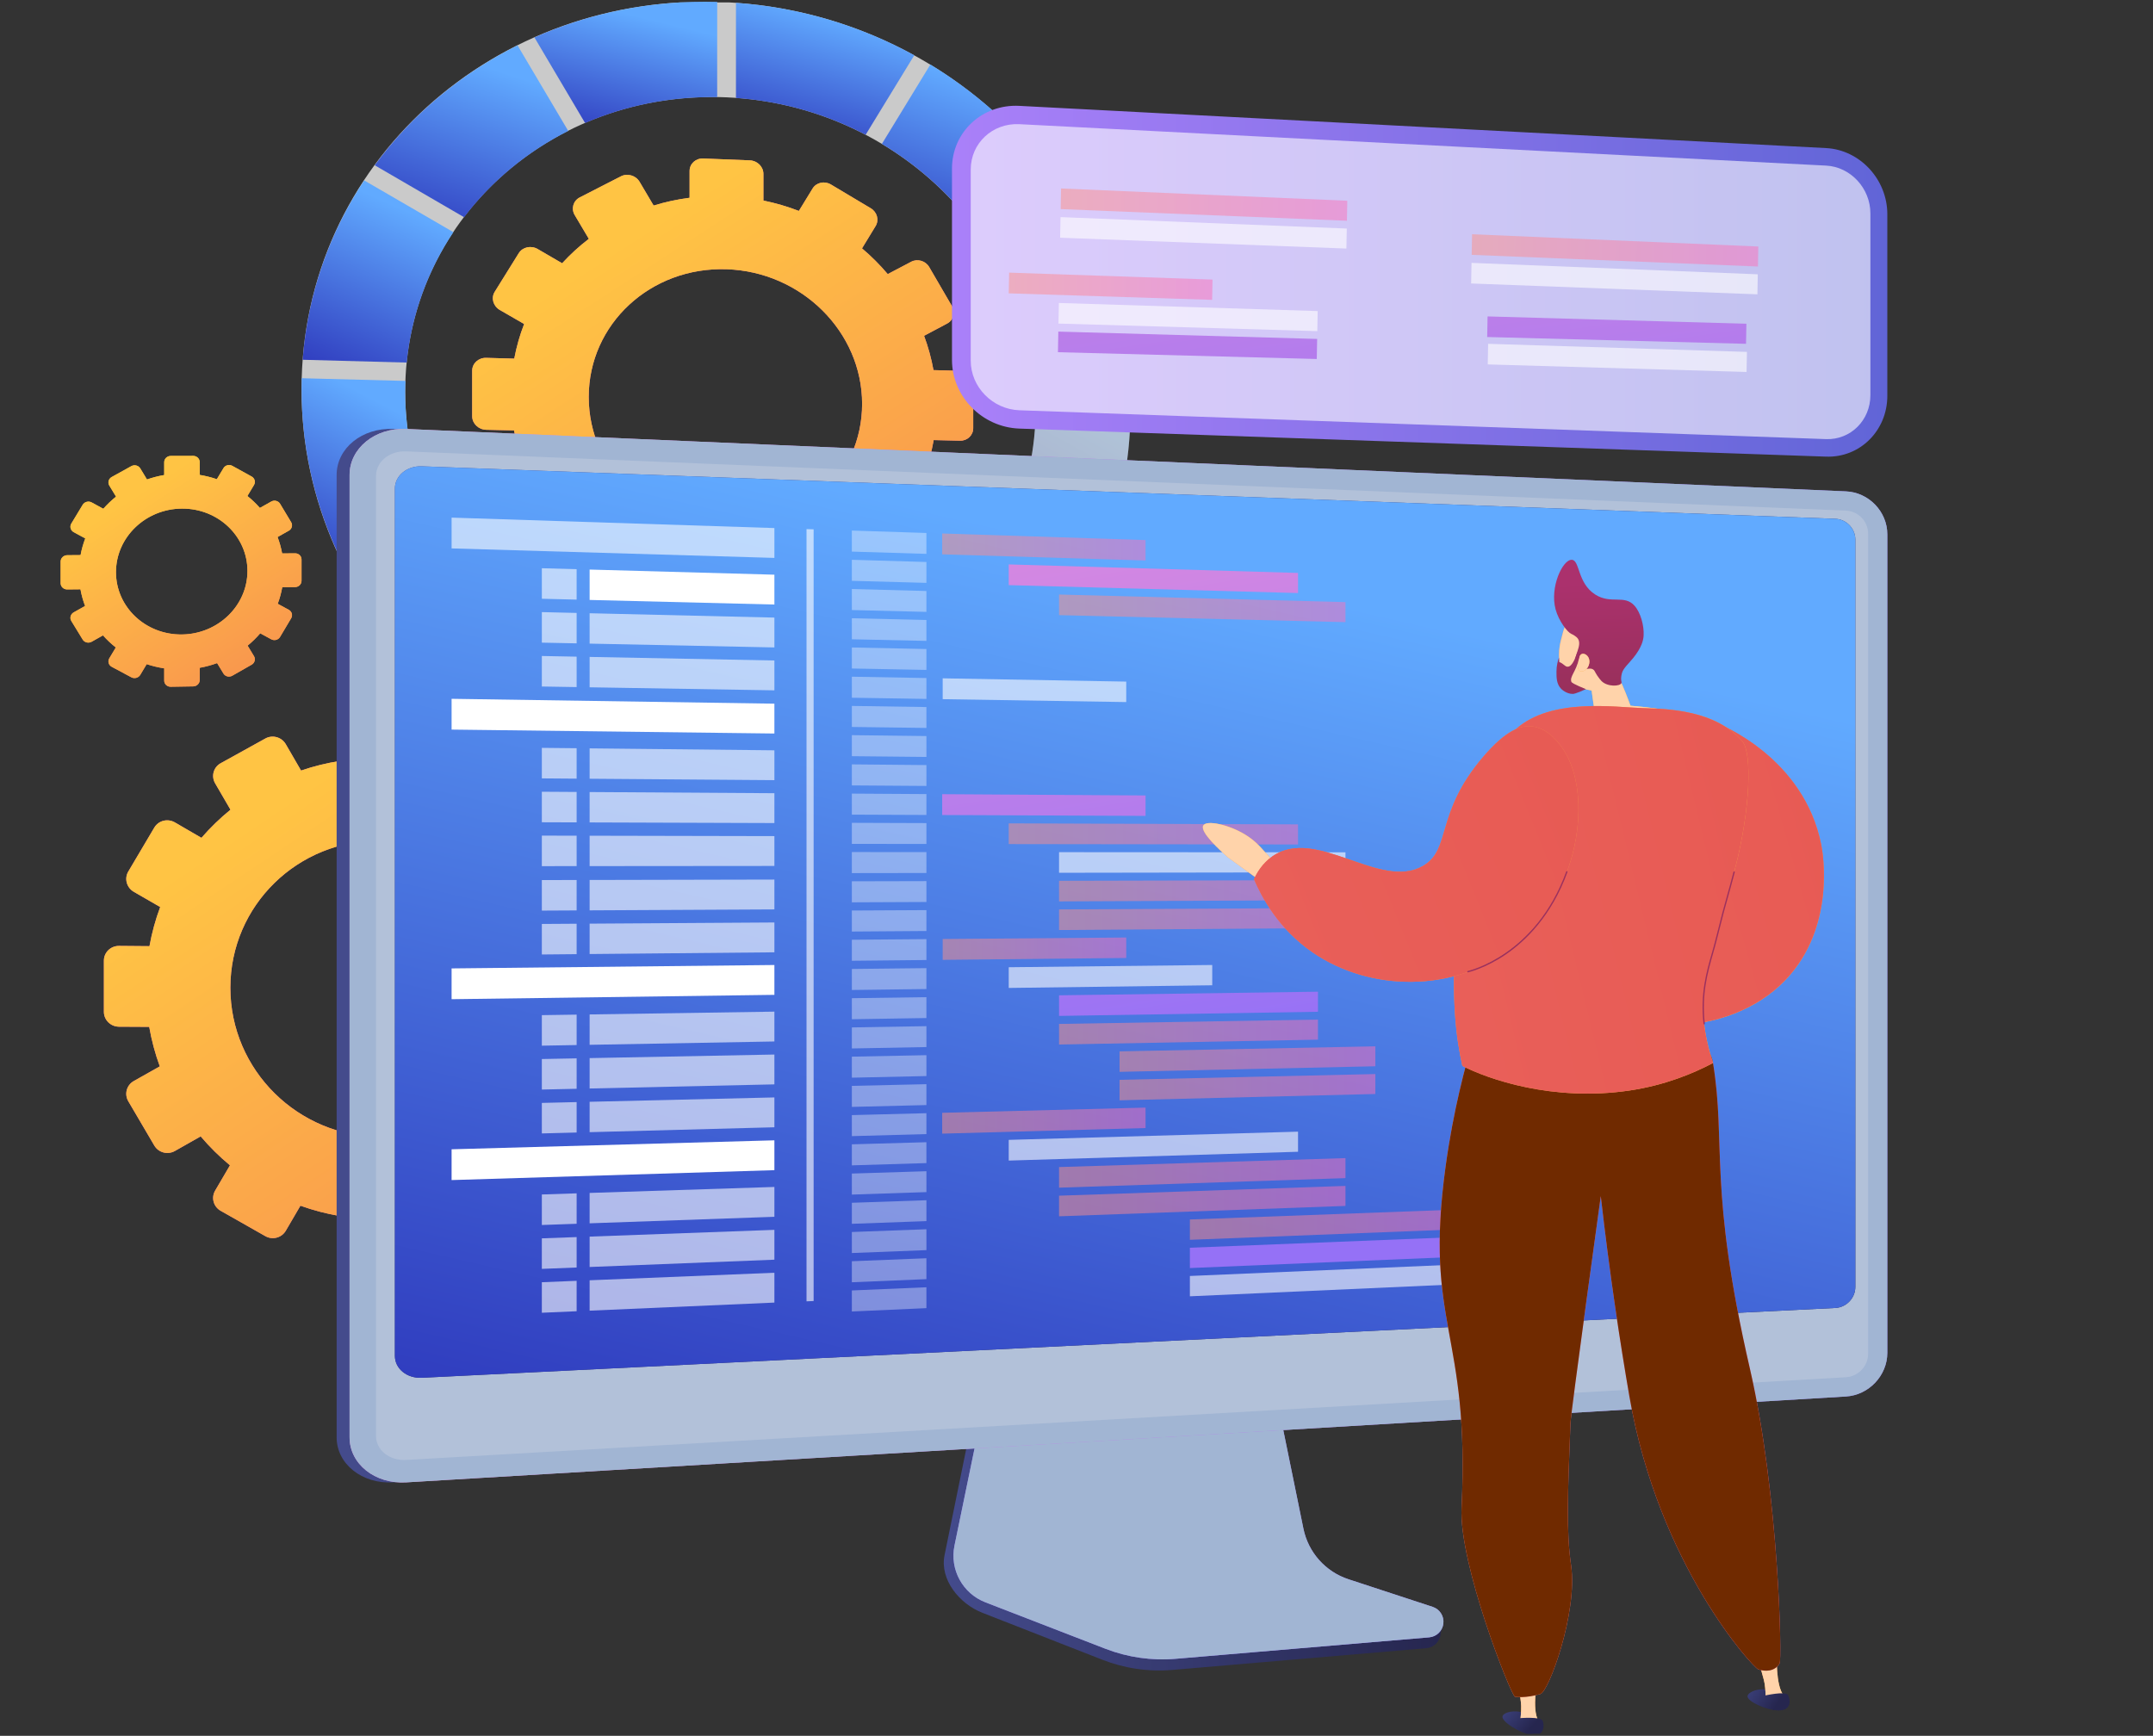<svg xmlns="http://www.w3.org/2000/svg" width="475" height="383" viewBox="0 0 475 383" fill="none"><rect x="0" y="0" width="475" height="383" fill="#333333" stroke="none"/><g clip-path="url(#clip0_339_98917)"><path d="M140.678 209.672L134.191 209.617C133.669 206.68 132.907 203.823 131.901 201.078L137.528 197.89C139.063 197.02 139.589 195.064 138.702 193.52L133.155 183.854C132.267 182.307 130.3 181.755 128.76 182.622L123.06 185.833C121.159 183.564 119.068 181.457 116.805 179.54L120.112 173.88C121.004 172.354 120.474 170.378 118.93 169.467L109.252 163.754C107.701 162.839 105.717 163.335 104.821 164.864L101.493 170.541C98.738 169.507 95.865 168.711 92.907 168.153V161.503C92.907 159.717 91.448 158.245 89.646 158.215L78.359 158.025C76.55 157.995 75.083 159.421 75.083 161.212V167.882C72.104 168.352 69.206 169.064 66.421 170.021L63.05 164.205C62.142 162.636 60.128 162.071 58.551 162.944L48.678 168.409C47.096 169.285 46.553 171.269 47.467 172.84L50.85 178.659C48.535 180.537 46.394 182.614 44.444 184.863L38.583 181.461C36.995 180.539 34.965 181.048 34.047 182.597L28.305 192.297C27.385 193.849 27.931 195.854 29.523 196.772L35.343 200.132C34.304 202.901 33.517 205.791 32.977 208.769L26.255 208.712C24.415 208.697 22.922 210.148 22.922 211.954V223.249C22.922 225.055 24.415 226.527 26.255 226.537L32.923 226.573C33.448 229.575 34.227 232.492 35.256 235.292L29.523 238.522C27.931 239.419 27.385 241.415 28.305 242.981L34.048 252.76C34.965 254.322 36.996 254.859 38.583 253.959L44.273 250.735C46.234 253.049 48.399 255.186 50.736 257.126L47.467 262.703C46.553 264.261 47.096 266.253 48.678 267.151L58.551 272.753C60.128 273.647 62.142 273.11 63.051 271.554L66.278 266.029C69.107 267.049 72.053 267.816 75.083 268.335V274.714C75.083 276.504 76.55 277.951 78.359 277.946L89.647 277.912C91.448 277.907 92.907 276.455 92.907 274.67V268.31C95.916 267.784 98.836 267.013 101.634 265.993L104.821 271.473C105.717 273.015 107.701 273.539 109.252 272.645L118.93 267.066C120.475 266.176 121.004 264.207 120.112 262.669L116.917 257.156C119.202 255.241 121.315 253.133 123.227 250.854L128.76 254.047C130.3 254.935 132.267 254.411 133.156 252.876L138.703 243.286C139.589 241.755 139.063 239.791 137.528 238.9L131.985 235.683C132.982 232.935 133.736 230.074 134.243 227.127L140.678 227.162C142.448 227.172 143.883 225.745 143.883 223.975V212.904C143.883 211.134 142.448 209.687 140.678 209.672ZM84.008 185.477C102.181 185.701 116.833 200.439 116.833 218.397C116.833 236.354 102.181 250.89 84.008 250.863C65.725 250.836 50.823 236.096 50.823 217.941C50.823 199.786 65.725 185.252 84.008 185.477Z" fill="url(#paint0_linear_339_98917)"></path><path d="M140.678 209.672L134.191 209.617C133.669 206.68 132.907 203.823 131.901 201.078L137.528 197.89C139.063 197.02 139.589 195.064 138.702 193.52L133.155 183.854C132.267 182.307 130.3 181.755 128.76 182.622L123.06 185.833C121.159 183.564 119.068 181.457 116.805 179.54L120.112 173.88C121.004 172.354 120.474 170.378 118.93 169.467L109.252 163.754C107.701 162.839 105.717 163.335 104.821 164.864L101.493 170.541C98.738 169.507 95.865 168.711 92.907 168.153V161.503C92.907 159.717 91.448 158.245 89.646 158.215L78.359 158.025C76.55 157.995 75.083 159.421 75.083 161.212V167.882C72.104 168.352 69.206 169.064 66.421 170.021L63.05 164.205C62.142 162.636 60.128 162.071 58.551 162.944L48.678 168.409C47.096 169.285 46.553 171.269 47.467 172.84L50.85 178.659C48.535 180.537 46.394 182.614 44.444 184.863L38.583 181.461C36.995 180.539 34.965 181.048 34.047 182.597L28.305 192.297C27.385 193.849 27.931 195.854 29.523 196.772L35.343 200.132C34.304 202.901 33.517 205.791 32.977 208.769L26.255 208.712C24.415 208.697 22.922 210.148 22.922 211.954V223.249C22.922 225.055 24.415 226.527 26.255 226.537L32.923 226.573C33.448 229.575 34.227 232.492 35.256 235.292L29.523 238.522C27.931 239.419 27.385 241.415 28.305 242.981L34.048 252.76C34.965 254.322 36.996 254.859 38.583 253.959L44.273 250.735C46.234 253.049 48.399 255.186 50.736 257.126L47.467 262.703C46.553 264.261 47.096 266.253 48.678 267.151L58.551 272.753C60.128 273.647 62.142 273.11 63.051 271.554L66.278 266.029C69.107 267.049 72.053 267.816 75.083 268.335V274.714C75.083 276.504 76.55 277.951 78.359 277.946L89.647 277.912C91.448 277.907 92.907 276.455 92.907 274.67V268.31C95.916 267.784 98.836 267.013 101.634 265.993L104.821 271.473C105.717 273.015 107.701 273.539 109.252 272.645L118.93 267.066C120.475 266.176 121.004 264.207 120.112 262.669L116.917 257.156C119.202 255.241 121.315 253.133 123.227 250.854L128.76 254.047C130.3 254.935 132.267 254.411 133.156 252.876L138.703 243.286C139.589 241.755 139.063 239.791 137.528 238.9L131.985 235.683C132.982 232.935 133.736 230.074 134.243 227.127L140.678 227.162C142.448 227.172 143.883 225.745 143.883 223.975V212.904C143.883 211.134 142.448 209.687 140.678 209.672ZM84.008 185.477C102.181 185.701 116.833 200.439 116.833 218.397C116.833 236.354 102.181 250.89 84.008 250.863C65.725 250.836 50.823 236.096 50.823 217.941C50.823 199.786 65.725 185.252 84.008 185.477Z" fill="url(#paint1_linear_339_98917)"></path><path d="M211.816 81.825L205.946 81.664C205.473 79.065 204.783 76.532 203.871 74.094L208.966 71.386C210.355 70.647 210.831 68.933 210.029 67.556L205.007 58.929C204.203 57.548 202.42 57.022 201.025 57.757L195.856 60.479C194.131 58.44 192.233 56.539 190.178 54.802L193.18 49.871C193.99 48.542 193.509 46.787 192.107 45.95L183.312 40.702C181.901 39.861 180.096 40.258 179.28 41.59L176.25 46.54C173.739 45.569 171.121 44.805 168.423 44.249V38.364C168.423 36.785 167.091 35.451 165.448 35.385L155.134 34.972C153.479 34.906 152.137 36.138 152.137 37.725V43.637C149.41 43.991 146.756 44.563 144.204 45.353L141.113 40.122C140.28 38.711 138.432 38.167 136.985 38.907L127.914 43.552C126.459 44.297 125.96 46.049 126.801 47.464L129.912 52.702C127.784 54.324 125.814 56.127 124.02 58.087L118.623 54.946C117.161 54.094 115.289 54.506 114.444 55.866L109.146 64.385C108.297 65.75 108.801 67.544 110.27 68.392L115.638 71.489C114.68 73.934 113.954 76.491 113.456 79.13L107.254 78.96C105.555 78.913 104.176 80.179 104.176 81.788V91.845C104.176 93.454 105.555 94.789 107.254 94.828L113.407 94.97C113.891 97.649 114.609 100.256 115.558 102.764L110.27 105.548C108.801 106.322 108.297 108.091 109.146 109.498L114.444 118.285C115.289 119.687 117.161 120.193 118.623 119.416L123.862 116.63C125.667 118.715 127.658 120.645 129.807 122.4L126.801 127.31C125.961 128.683 126.459 130.46 127.914 131.278L136.986 136.38C138.432 137.193 140.28 136.742 141.113 135.373L144.073 130.513C146.665 131.454 149.364 132.173 152.137 132.673V138.326C152.137 139.913 153.48 141.214 155.134 141.231L165.448 141.338C167.092 141.355 168.423 140.088 168.423 138.508V132.881C171.167 132.454 173.829 131.81 176.378 130.944L179.28 135.83C180.096 137.204 181.901 137.691 183.312 136.921L192.107 132.117C193.51 131.351 193.99 129.62 193.18 128.25L190.279 123.34C192.354 121.68 194.273 119.85 196.008 117.864L201.025 120.76C202.421 121.565 204.203 121.129 205.007 119.788L210.029 111.415C210.831 110.078 210.355 108.34 208.966 107.532L203.948 104.611C204.85 102.204 205.533 99.692 205.992 97.102L211.816 97.237C213.417 97.273 214.714 96.039 214.714 94.48V84.728C214.714 83.168 213.417 81.868 211.816 81.825ZM160.298 59.407C176.876 59.958 190.202 73.256 190.202 89.113C190.202 104.97 176.876 117.597 160.298 117.314C143.566 117.028 129.886 103.721 129.886 87.594C129.886 71.468 143.566 58.85 160.298 59.407Z" fill="url(#paint2_linear_339_98917)"></path><path d="M211.816 81.825L205.946 81.664C205.473 79.065 204.783 76.532 203.871 74.094L208.966 71.386C210.355 70.647 210.831 68.933 210.029 67.556L205.007 58.929C204.203 57.548 202.42 57.022 201.025 57.757L195.856 60.479C194.131 58.44 192.233 56.539 190.178 54.802L193.18 49.871C193.99 48.542 193.509 46.787 192.107 45.95L183.312 40.702C181.901 39.861 180.096 40.258 179.28 41.59L176.25 46.54C173.739 45.569 171.121 44.805 168.423 44.249V38.364C168.423 36.785 167.091 35.451 165.448 35.385L155.134 34.972C153.479 34.906 152.137 36.138 152.137 37.725V43.637C149.41 43.991 146.756 44.563 144.204 45.353L141.113 40.122C140.28 38.711 138.432 38.167 136.985 38.907L127.914 43.552C126.459 44.297 125.96 46.049 126.801 47.464L129.912 52.702C127.784 54.324 125.814 56.127 124.02 58.087L118.623 54.946C117.161 54.094 115.289 54.506 114.444 55.866L109.146 64.385C108.297 65.75 108.801 67.544 110.27 68.392L115.638 71.489C114.68 73.934 113.954 76.491 113.456 79.13L107.254 78.96C105.555 78.913 104.176 80.179 104.176 81.788V91.845C104.176 93.454 105.555 94.789 107.254 94.828L113.407 94.97C113.891 97.649 114.609 100.256 115.558 102.764L110.27 105.548C108.801 106.322 108.297 108.091 109.146 109.498L114.444 118.285C115.289 119.687 117.161 120.193 118.623 119.416L123.862 116.63C125.667 118.715 127.658 120.645 129.807 122.4L126.801 127.31C125.961 128.683 126.459 130.46 127.914 131.278L136.986 136.38C138.432 137.193 140.28 136.742 141.113 135.373L144.073 130.513C146.665 131.454 149.364 132.173 152.137 132.673V138.326C152.137 139.913 153.48 141.214 155.134 141.231L165.448 141.338C167.092 141.355 168.423 140.088 168.423 138.508V132.881C171.167 132.454 173.829 131.81 176.378 130.944L179.28 135.83C180.096 137.204 181.901 137.691 183.312 136.921L192.107 132.117C193.51 131.351 193.99 129.62 193.18 128.25L190.279 123.34C192.354 121.68 194.273 119.85 196.008 117.864L201.025 120.76C202.421 121.565 204.203 121.129 205.007 119.788L210.029 111.415C210.831 110.078 210.355 108.34 208.966 107.532L203.948 104.611C204.85 102.204 205.533 99.692 205.992 97.102L211.816 97.237C213.417 97.273 214.714 96.039 214.714 94.48V84.728C214.714 83.168 213.417 81.868 211.816 81.825ZM160.298 59.407C176.876 59.958 190.202 73.256 190.202 89.113C190.202 104.97 176.876 117.597 160.298 117.314C143.566 117.028 129.886 103.721 129.886 87.594C129.886 71.468 143.566 58.85 160.298 59.407Z" fill="url(#paint3_linear_339_98917)"></path><path opacity="0.74" d="M160.299 0.497C109.11 -2.049 66.526 36.142 66.526 85.867C66.526 135.591 109.111 175.93 160.299 175.965C210.064 176 249.401 137.725 249.401 90.478C249.401 43.23 210.064 2.972 160.299 0.497ZM160.299 154.986C121.484 154.731 89.394 124.041 89.394 86.443C89.394 48.845 121.484 19.774 160.299 21.476C198.29 23.143 228.5 53.786 228.5 89.951C228.5 126.116 198.29 155.235 160.299 154.986Z" fill="white"></path><path d="M98.113 119.055L78.416 129.465C86.088 142.615 97.066 153.75 110.215 161.825L121.437 143.473C111.775 137.277 103.727 128.892 98.113 119.055Z" fill="url(#paint4_linear_339_98917)"></path><path d="M216.391 52.021L234.697 42.368C227.189 31.084 217.12 21.43 205.259 14.238L194.562 31.755C203.259 36.962 210.708 43.897 216.391 52.021Z" fill="url(#paint5_linear_339_98917)"></path><path d="M102.392 47.928C108.429 39.996 116.282 33.481 125.366 28.89L114.18 10.004C101.614 16.279 90.811 25.36 82.673 36.464L102.392 47.928Z" fill="url(#paint6_linear_339_98917)"></path><path d="M89.394 86.443C89.394 85.639 89.429 84.843 89.459 84.046L66.561 83.454C66.539 84.255 66.526 85.059 66.526 85.866C66.526 100.164 70.091 113.743 76.407 125.828L96.188 115.399C91.841 106.571 89.394 96.754 89.394 86.443Z" fill="url(#paint7_linear_339_98917)"></path><path opacity="0.25" d="M228.5 89.951C228.5 99.869 226.234 109.221 222.192 117.58L240.433 128.186C246.177 116.849 249.401 104.063 249.401 90.478C249.401 89.711 249.39 88.947 249.37 88.184L228.441 87.643C228.468 88.411 228.5 89.177 228.5 89.951Z" fill="url(#paint8_linear_339_98917)"></path><path opacity="0.25" d="M220.396 121.05C215.136 130.411 207.541 138.364 198.335 144.217L209.019 162.278C221.373 154.593 231.554 144.043 238.598 131.61L220.396 121.05Z" fill="url(#paint9_linear_339_98917)"></path><path d="M218.604 55.37C223.836 63.864 227.211 73.5 228.192 83.735L249.174 84.302C248.169 70.394 243.798 57.278 236.834 45.735L218.604 55.37Z" fill="url(#paint10_linear_339_98917)"></path><path opacity="0.25" d="M158.228 154.922C146.219 154.505 134.902 151.178 125.032 145.624L113.846 163.943C127.056 171.275 142.2 175.585 158.227 175.939L158.228 154.922Z" fill="url(#paint11_linear_339_98917)"></path><path opacity="0.25" d="M194.884 146.259C185.34 151.56 174.269 154.692 162.368 154.949V175.942C178.216 175.614 192.935 171.406 205.576 164.31L194.884 146.259Z" fill="url(#paint12_linear_339_98917)"></path><path d="M129.083 27.145C137.954 23.312 147.832 21.272 158.227 21.436V0.419C143.82 0.01 130.126 2.834 117.907 8.251L129.083 27.145Z" fill="url(#paint13_linear_339_98917)"></path><path d="M89.727 79.999C90.786 69.422 94.421 59.644 100.03 51.224L80.343 39.803C72.711 51.344 67.889 64.812 66.777 79.379L89.727 79.999Z" fill="url(#paint14_linear_339_98917)"></path><path d="M162.369 21.617C172.68 22.36 182.368 25.225 190.979 29.739L201.709 12.191C189.972 5.746 176.628 1.638 162.369 0.625V21.617Z" fill="url(#paint15_linear_339_98917)"></path><path d="M65.11 122.088L62.246 122.112C62.016 120.865 61.68 119.655 61.236 118.494L63.719 117.095C64.397 116.713 64.629 115.876 64.238 115.225L61.789 111.152C61.398 110.5 60.529 110.281 59.85 110.662L57.337 112.072C56.499 111.121 55.577 110.241 54.58 109.443L56.037 107.009C56.43 106.353 56.197 105.516 55.516 105.141L51.252 102.788C50.57 102.412 49.696 102.639 49.302 103.296L47.837 105.736C46.625 105.318 45.361 105.002 44.06 104.789V101.963C44.06 101.204 43.418 100.59 42.626 100.592L37.667 100.603C36.872 100.605 36.228 101.223 36.228 101.983V104.815C34.92 105.038 33.649 105.364 32.426 105.792L30.948 103.35C30.549 102.692 29.666 102.468 28.975 102.851L24.648 105.248C23.954 105.632 23.717 106.478 24.117 107.137L25.599 109.578C24.585 110.393 23.647 111.29 22.794 112.259L20.227 110.861C19.532 110.482 18.644 110.713 18.242 111.377L15.73 115.531C15.329 116.196 15.567 117.041 16.263 117.419L18.809 118.8C18.355 119.981 18.01 121.212 17.774 122.478L14.834 122.502C14.03 122.509 13.377 123.134 13.377 123.9V128.684C13.377 129.45 14.03 130.063 14.834 130.055L17.751 130.025C17.98 131.294 18.321 132.524 18.771 133.705L16.263 135.112C15.567 135.502 15.329 136.352 15.73 137.009L18.242 141.117C18.644 141.773 19.532 141.987 20.227 141.596L22.718 140.193C23.577 141.162 24.525 142.054 25.549 142.862L24.117 145.248C23.717 145.915 23.954 146.756 24.648 147.127L28.975 149.444C29.666 149.814 30.549 149.574 30.948 148.908L32.364 146.543C33.605 146.959 34.898 147.266 36.228 147.469V150.177C36.228 150.937 36.872 151.543 37.667 151.53L42.626 151.449C43.418 151.436 44.06 150.81 44.06 150.052V147.349C45.383 147.107 46.668 146.762 47.899 146.311L49.302 148.621C49.696 149.271 50.57 149.482 51.252 149.093L55.516 146.661C56.197 146.273 56.43 145.432 56.037 144.783L54.629 142.458C55.636 141.629 56.567 140.719 57.41 139.736L59.85 141.06C60.53 141.428 61.398 141.192 61.789 140.533L64.238 136.415C64.629 135.757 64.397 134.924 63.719 134.555L61.273 133.222C61.713 132.046 62.045 130.823 62.27 129.565L65.11 129.536C65.892 129.528 66.525 128.91 66.525 128.156V123.441C66.525 122.688 65.892 122.082 65.11 122.088ZM40.148 112.218C48.14 112.175 54.592 118.332 54.592 125.971C54.592 133.61 48.14 139.887 40.148 139.993C32.121 140.098 25.587 133.942 25.587 126.241C25.587 118.54 32.121 112.262 40.148 112.218Z" fill="url(#paint16_linear_339_98917)"></path><path d="M65.11 122.088L62.246 122.112C62.016 120.865 61.68 119.655 61.236 118.494L63.719 117.095C64.397 116.713 64.629 115.876 64.238 115.225L61.789 111.152C61.398 110.5 60.529 110.281 59.85 110.662L57.337 112.072C56.499 111.121 55.577 110.241 54.58 109.443L56.037 107.009C56.43 106.353 56.197 105.516 55.516 105.141L51.252 102.788C50.57 102.412 49.696 102.639 49.302 103.296L47.837 105.736C46.625 105.318 45.361 105.002 44.06 104.789V101.963C44.06 101.204 43.418 100.59 42.626 100.592L37.667 100.603C36.872 100.605 36.228 101.223 36.228 101.983V104.815C34.92 105.038 33.649 105.364 32.426 105.792L30.948 103.35C30.549 102.692 29.666 102.468 28.975 102.851L24.648 105.248C23.954 105.632 23.717 106.478 24.117 107.137L25.599 109.578C24.585 110.393 23.647 111.29 22.794 112.259L20.227 110.861C19.532 110.482 18.644 110.713 18.242 111.377L15.73 115.531C15.329 116.196 15.567 117.041 16.263 117.419L18.809 118.8C18.355 119.981 18.01 121.212 17.774 122.478L14.834 122.502C14.03 122.509 13.377 123.134 13.377 123.9V128.684C13.377 129.45 14.03 130.063 14.834 130.055L17.751 130.025C17.98 131.294 18.321 132.524 18.771 133.705L16.263 135.112C15.567 135.502 15.329 136.352 15.73 137.009L18.242 141.117C18.644 141.773 19.532 141.987 20.227 141.596L22.718 140.193C23.577 141.162 24.525 142.054 25.549 142.862L24.117 145.248C23.717 145.915 23.954 146.756 24.648 147.127L28.975 149.444C29.666 149.814 30.549 149.574 30.948 148.908L32.364 146.543C33.605 146.959 34.898 147.266 36.228 147.469V150.177C36.228 150.937 36.872 151.543 37.667 151.53L42.626 151.449C43.418 151.436 44.06 150.81 44.06 150.052V147.349C45.383 147.107 46.668 146.762 47.899 146.311L49.302 148.621C49.696 149.271 50.57 149.482 51.252 149.093L55.516 146.661C56.197 146.273 56.43 145.432 56.037 144.783L54.629 142.458C55.636 141.629 56.567 140.719 57.41 139.736L59.85 141.06C60.53 141.428 61.398 141.192 61.789 140.533L64.238 136.415C64.629 135.757 64.397 134.924 63.719 134.555L61.273 133.222C61.713 132.046 62.045 130.823 62.27 129.565L65.11 129.536C65.892 129.528 66.525 128.91 66.525 128.156V123.441C66.525 122.688 65.892 122.082 65.11 122.088ZM40.148 112.218C48.14 112.175 54.592 118.332 54.592 125.971C54.592 133.61 48.14 139.887 40.148 139.993C32.121 140.098 25.587 133.942 25.587 126.241C25.587 118.54 32.121 112.262 40.148 112.218Z" fill="url(#paint17_linear_339_98917)"></path><path d="M296.885 350.687C291.798 348.999 287.996 344.68 286.924 339.37L279.519 302.706L216.181 304.956L208.386 343.152C207.294 348.502 211.664 353.868 216.697 355.838L243.197 366.212C248.125 368.141 253.423 368.91 258.689 368.459L314.692 363.666C316.329 363.526 317.642 362.238 317.833 360.586C318.023 358.935 319.17 357.08 317.609 356.562L296.885 350.687Z" fill="url(#paint18_linear_339_98917)"></path><path d="M297.512 348.458C292.43 346.791 288.632 342.525 287.561 337.283L280.164 301.08L218.369 303.304L210.582 341.02C209.491 346.302 212.377 351.599 217.405 353.544L243.878 363.787C248.802 365.692 254.094 366.451 259.355 366.006L315.301 361.273C316.936 361.135 318.248 359.863 318.439 358.232C318.629 356.601 317.645 355.061 316.086 354.55L297.512 348.458Z" fill="url(#paint19_linear_339_98917)"></path><path d="M297.512 348.458C292.43 346.791 288.632 342.525 287.561 337.283L280.164 301.08L218.369 303.304L210.582 341.02C209.491 346.302 212.377 351.599 217.405 353.544L243.878 363.787C248.802 365.692 254.094 366.451 259.355 366.006L315.301 361.273C316.936 361.135 318.248 359.863 318.439 358.232C318.629 356.601 317.645 355.061 316.086 354.55L297.512 348.458Z" fill="#A1B5D3"></path><path d="M86.757 327.076C79.889 327.486 74.269 323.028 74.269 317.136V104.791C74.269 98.9 79.889 94.35 86.757 94.648L405.781 116.744C410.824 116.963 413.53 112.89 413.53 117.901V298.499C413.53 303.509 409.447 307.83 404.404 308.13L86.757 327.076Z" fill="url(#paint20_linear_339_98917)"></path><path d="M89.612 327.076C82.743 327.486 77.124 323.028 77.124 317.136V104.791C77.124 98.9 82.743 94.35 89.612 94.648L407.258 108.418C412.301 108.636 416.384 112.89 416.384 117.901V298.499C416.384 303.509 412.301 307.829 407.258 308.13L89.612 327.076Z" fill="url(#paint21_linear_339_98917)"></path><path d="M89.612 327.076C82.743 327.486 77.124 323.028 77.124 317.136V104.791C77.124 98.9 82.743 94.35 89.612 94.648L407.258 108.418C412.301 108.636 416.384 112.89 416.384 117.901V298.499C416.384 303.509 412.301 307.829 407.258 308.13L89.612 327.076Z" fill="#A1B5D3"></path><path opacity="0.3" d="M407.259 112.667L89.613 99.594C85.941 99.442 82.955 101.87 82.955 105.016V270.164V316.815C82.955 319.961 85.941 322.34 89.613 322.129L407.259 303.879C409.962 303.724 412.147 301.419 412.147 298.731V257.447V117.737C412.147 115.048 409.962 112.779 407.259 112.667Z" fill="#D8DEE8"></path><path d="M404.899 288.598L93.055 303.999C89.782 304.16 87.122 301.995 87.122 299.163V107.797C87.122 104.965 89.782 102.768 93.055 102.889L404.899 114.47C407.346 114.561 409.326 116.613 409.326 119.054V283.96C409.326 286.4 407.346 288.477 404.899 288.598Z" fill="url(#paint22_linear_339_98917)"></path><path d="M404.899 288.598L93.055 303.999C89.782 304.16 87.122 301.995 87.122 299.163V107.797C87.122 104.965 89.782 102.768 93.055 102.889L404.899 114.47C407.346 114.561 409.326 116.613 409.326 119.054V283.96C409.326 286.4 407.346 288.477 404.899 288.598Z" fill="url(#paint23_linear_339_98917)"></path><path opacity="0.6" d="M170.849 123.099L99.631 121.003V114.209L170.849 116.514V123.099Z" fill="white"></path><path opacity="0.36" d="M204.387 122.206L187.936 121.708V117.067L204.387 117.599V122.206Z" fill="white"></path><path opacity="0.36" d="M204.387 128.607L187.936 128.157V123.516L204.387 124V128.607Z" fill="white"></path><path d="M286.375 130.853L222.549 129.105V124.536L286.375 126.416V130.853Z" fill="url(#paint24_linear_339_98917)"></path><path opacity="0.5" d="M296.841 137.273L233.649 135.725V131.179L296.841 132.858V137.273Z" fill="url(#paint25_linear_339_98917)"></path><path opacity="0.36" d="M204.387 135.009L187.936 134.606V129.964L204.387 130.402V135.009Z" fill="white"></path><path opacity="0.36" d="M204.388 141.41L187.937 141.054V136.413L204.388 136.803V141.41Z" fill="white"></path><path opacity="0.36" d="M204.388 147.811L187.937 147.503V142.862L204.388 143.204V147.811Z" fill="white"></path><path opacity="0.36" d="M204.388 154.212L187.937 153.951V149.31L204.388 149.604V154.212Z" fill="white"></path><path opacity="0.6" d="M248.473 154.909L207.978 154.269V149.669L248.473 150.394V154.909Z" fill="white"></path><path opacity="0.36" d="M204.388 160.613L187.937 160.4V155.759L204.388 156.006V160.613Z" fill="white"></path><path opacity="0.36" d="M204.388 167.014L187.937 166.849V162.208L204.388 162.407V167.014Z" fill="white"></path><path opacity="0.36" d="M204.388 173.415L187.937 173.298V168.656L204.388 168.808V173.415Z" fill="white"></path><path opacity="0.36" d="M204.388 179.817L187.937 179.747V175.105L204.388 175.21V179.817Z" fill="white"></path><path opacity="0.36" d="M204.388 186.218L187.937 186.196V181.554L204.388 181.611V186.218Z" fill="white"></path><path opacity="0.36" d="M204.388 192.619L187.937 192.644V188.003L204.388 188.012V192.619Z" fill="white"></path><path opacity="0.36" d="M204.388 199.02L187.937 199.093V194.452L204.388 194.413V199.02Z" fill="white"></path><path opacity="0.36" d="M204.388 205.421L187.937 205.541V200.9L204.388 200.813V205.421Z" fill="white"></path><path opacity="0.36" d="M204.388 211.822L187.937 211.99V207.349L204.388 207.215V211.822Z" fill="white"></path><path opacity="0.36" d="M204.387 218.223L187.936 218.439V213.797L204.387 213.616V218.223Z" fill="white"></path><path opacity="0.36" d="M204.387 224.624L187.936 224.887V220.246L204.387 220.017V224.624Z" fill="white"></path><path opacity="0.36" d="M204.388 231.026L187.937 231.337V226.695L204.388 226.418V231.026Z" fill="white"></path><path opacity="0.36" d="M204.388 237.427L187.937 237.785V233.144L204.388 232.82V237.427Z" fill="white"></path><path opacity="0.36" d="M204.387 243.827L187.936 244.233V239.592L204.387 239.22V243.827Z" fill="white"></path><path opacity="0.36" d="M204.387 250.229L187.936 250.682V246.041L204.387 245.622V250.229Z" fill="white"></path><path opacity="0.36" d="M204.387 256.63L187.936 257.131V252.489L204.387 252.022V256.63Z" fill="white"></path><path opacity="0.36" d="M204.388 263.031L187.937 263.58V258.938L204.388 258.424V263.031Z" fill="white"></path><path opacity="0.36" d="M204.388 269.432L187.937 270.029V265.387L204.388 264.825V269.432Z" fill="white"></path><path opacity="0.36" d="M204.388 275.833L187.937 276.477V271.835L204.388 271.226V275.833Z" fill="white"></path><path opacity="0.36" d="M204.387 282.234L187.936 282.926V278.284L204.387 277.627V282.234Z" fill="white"></path><path opacity="0.36" d="M204.387 288.635L187.936 289.374V284.733L204.387 284.028V288.635Z" fill="white"></path><path opacity="0.5" d="M252.735 123.67L207.866 122.312V117.712L252.735 119.164V123.67Z" fill="url(#paint26_linear_339_98917)"></path><path opacity="0.6" d="M286.375 254.132L222.549 256.076V251.507L286.375 249.695V254.132Z" fill="white"></path><path opacity="0.5" d="M296.841 259.946L233.649 262.054V257.508L296.841 255.532V259.946Z" fill="url(#paint27_linear_339_98917)"></path><path opacity="0.5" d="M296.841 266.08L233.649 268.371V263.825L296.841 261.666V266.08Z" fill="url(#paint28_linear_339_98917)"></path><path opacity="0.5" d="M324.072 271.148L262.517 273.558V269.072L324.072 266.791V271.148Z" fill="url(#paint29_linear_339_98917)"></path><path d="M324.072 277.203L262.517 279.791V275.305L324.072 272.845V277.203Z" fill="url(#paint30_linear_339_98917)"></path><path opacity="0.6" d="M324.072 283.258L262.517 286.023V281.537L324.072 278.9V283.258Z" fill="white"></path><path opacity="0.5" d="M252.735 248.896L207.866 250.133V245.533L252.735 244.389V248.896Z" fill="url(#paint31_linear_339_98917)"></path><path opacity="0.5" d="M286.375 186.328L222.549 186.242V181.673L286.375 181.892V186.328Z" fill="url(#paint32_linear_339_98917)"></path><path opacity="0.6" d="M296.841 192.476L233.649 192.574V188.027L296.841 188.062V192.476Z" fill="white"></path><path opacity="0.5" d="M296.841 198.61L233.649 198.89V194.344L296.841 194.195V198.61Z" fill="url(#paint33_linear_339_98917)"></path><path opacity="0.5" d="M296.841 204.744L233.649 205.207V200.661L296.841 200.329V204.744Z" fill="url(#paint34_linear_339_98917)"></path><path opacity="0.5" d="M248.473 211.372L207.978 211.786V207.186L248.473 206.856V211.372Z" fill="url(#paint35_linear_339_98917)"></path><path opacity="0.6" d="M267.447 217.396L222.549 217.985V213.416L267.447 212.92V217.396Z" fill="white"></path><path d="M290.772 223.242L233.649 224.156V219.61L290.772 218.814V223.242Z" fill="url(#paint36_linear_339_98917)"></path><path opacity="0.5" d="M290.772 229.393L233.649 230.472V225.926L290.772 224.965V229.393Z" fill="url(#paint37_linear_339_98917)"></path><path opacity="0.5" d="M303.435 235.268L247 236.498V231.979L303.435 230.867V235.268Z" fill="url(#paint38_linear_339_98917)"></path><path opacity="0.5" d="M303.435 241.383L247 242.776V238.257L303.435 236.982V241.383Z" fill="url(#paint39_linear_339_98917)"></path><path d="M252.735 180.022L207.866 179.831V175.231L252.735 175.515V180.022Z" fill="url(#paint40_linear_339_98917)"></path><path d="M170.849 133.388L130.085 132.375V125.67L170.849 126.803V133.388Z" fill="white"></path><path opacity="0.6" d="M119.542 132.113L127.22 132.304V125.591L119.542 125.378V132.113Z" fill="white"></path><path opacity="0.6" d="M170.849 142.853L130.085 142.012V135.308L170.849 136.268V142.853Z" fill="white"></path><path opacity="0.6" d="M119.542 141.794L127.22 141.953V135.24L119.542 135.059V141.794Z" fill="white"></path><path opacity="0.6" d="M170.849 152.319L130.085 151.649V144.945L170.849 145.734V152.319Z" fill="white"></path><path opacity="0.6" d="M119.542 151.476L127.22 151.602V144.89L119.542 144.741V151.476Z" fill="white"></path><path d="M170.849 219.508L99.631 220.468V213.675L170.849 212.923V219.508Z" fill="white"></path><path opacity="0.6" d="M170.849 229.797L130.085 230.533V223.829L170.849 223.212V229.797Z" fill="white"></path><path opacity="0.6" d="M119.542 230.723L127.22 230.585V223.872L119.542 223.988V230.723Z" fill="white"></path><path opacity="0.6" d="M170.849 239.262L130.085 240.171V233.466L170.849 232.678V239.262Z" fill="white"></path><path opacity="0.6" d="M119.542 240.405L127.22 240.234V233.521L119.542 233.67V240.405Z" fill="white"></path><path opacity="0.6" d="M170.849 248.728L130.085 249.808V243.104L170.849 242.144V248.728Z" fill="white"></path><path opacity="0.6" d="M119.542 250.087L127.22 249.884V243.171L119.542 243.352V250.087Z" fill="white"></path><path d="M170.849 161.848L99.631 160.981V154.188L170.849 155.264V161.848Z" fill="white"></path><path opacity="0.6" d="M170.849 172.137L130.085 171.827V165.123L170.849 165.552V172.137Z" fill="white"></path><path opacity="0.6" d="M119.542 171.747L127.22 171.806V165.093L119.542 165.012V171.747Z" fill="white"></path><path opacity="0.6" d="M170.849 181.603L130.085 181.465V174.76L170.849 175.018V181.603Z" fill="white"></path><path opacity="0.6" d="M119.542 181.429L127.22 181.455V174.742L119.542 174.694V181.429Z" fill="white"></path><path opacity="0.6" d="M170.849 200.657L130.085 200.865V194.161L170.849 194.072V200.657Z" fill="white"></path><path opacity="0.6" d="M119.542 200.918L127.22 200.879V194.167L119.542 194.183V200.918Z" fill="white"></path><path opacity="0.6" d="M170.849 210.123L130.085 210.502V203.798L170.849 203.538V210.123Z" fill="white"></path><path opacity="0.6" d="M119.542 210.601L127.22 210.529V203.816L119.542 203.865V210.601Z" fill="white"></path><path opacity="0.6" d="M170.849 191.068L130.085 191.102V184.398L170.849 184.484V191.068Z" fill="white"></path><path opacity="0.6" d="M119.542 191.111L127.22 191.104V184.392L119.542 184.375V191.111Z" fill="white"></path><path d="M170.849 258.19L99.631 260.377V253.583L170.849 251.605V258.19Z" fill="white"></path><path opacity="0.6" d="M170.849 268.479L130.085 269.917V263.213L170.849 261.894V268.479Z" fill="white"></path><path opacity="0.6" d="M119.542 270.289L127.22 270.018V263.306L119.542 263.554V270.289Z" fill="white"></path><path opacity="0.6" d="M170.849 277.945L130.085 279.555V272.851L170.849 271.36V277.945Z" fill="white"></path><path opacity="0.6" d="M119.542 279.971L127.22 279.668V272.955L119.542 273.236V279.971Z" fill="white"></path><path opacity="0.6" d="M170.849 287.41L130.085 289.192V282.488L170.849 280.825V287.41Z" fill="white"></path><path opacity="0.6" d="M119.542 289.653L127.22 289.317V282.604L119.542 282.918V289.653Z" fill="white"></path><path opacity="0.6" d="M179.505 287.064L177.936 287.133V116.743L179.505 116.794V287.064Z" fill="white"></path><path d="M283.156 192.444L278.7 187.579C277.874 186.603 276.583 185.294 274.736 184.16C271.15 181.96 266.216 180.881 265.477 182.137C264.639 183.562 269.326 187.784 270.922 189.177C273.125 190.779 275.329 192.38 277.533 193.982L283.156 192.444Z" fill="url(#paint41_linear_339_98917)"></path><path d="M283.156 192.444L278.7 187.579C277.874 186.603 276.583 185.294 274.736 184.16C271.15 181.96 266.216 180.881 265.477 182.137C264.639 183.562 269.326 187.784 270.922 189.177C273.125 190.779 275.329 192.38 277.533 193.982L283.156 192.444Z" fill="#FFD3AA"></path><path d="M378.357 159.376C379.567 159.834 398.027 167.178 401.822 186.455C402.128 188.012 405.094 204.573 393.868 216.272C381.28 229.392 357.042 229.066 347.42 218.099C345.177 215.541 343.993 212.707 343.33 210.325L345.865 203.587C348.958 199.851 353.17 198.965 355.419 198.411C360.964 197.044 365.15 199.515 368.326 196.839C370.083 195.359 370.432 193.229 370.744 191.326C371.806 184.844 368.149 180.854 367.883 176.857C367.684 173.869 366.639 167.322 370.537 163.052C373.006 160.349 376.425 159.613 378.357 159.376Z" fill="url(#paint42_linear_339_98917)"></path><path d="M378.357 159.376C379.567 159.834 398.027 167.178 401.822 186.455C402.128 188.012 405.094 204.573 393.868 216.272C381.28 229.392 357.042 229.066 347.42 218.099C345.177 215.541 343.993 212.707 343.33 210.325L345.865 203.587C348.958 199.851 353.17 198.965 355.419 198.411C360.964 197.044 365.15 199.515 368.326 196.839C370.083 195.359 370.432 193.229 370.744 191.326C371.806 184.844 368.149 180.854 367.883 176.857C367.684 173.869 366.639 167.322 370.537 163.052C373.006 160.349 376.425 159.613 378.357 159.376Z" fill="url(#paint43_linear_339_98917)"></path><path d="M385.55 374.201C385.766 373.015 389.596 371.94 391.493 373.53C392.435 374.319 393.083 375.919 392.538 376.642C392.34 376.904 393.152 377.367 392.374 377.376C389.794 377.406 385.336 375.381 385.55 374.201Z" fill="url(#paint44_linear_339_98917)"></path><path d="M389.565 374.633L393.505 374.076C391.68 371.878 392.017 364.877 392.017 364.877L387.828 365.812C387.828 365.812 388.305 367.734 389.117 370.569C389.396 371.539 389.52 373.057 389.565 374.633Z" fill="url(#paint45_linear_339_98917)"></path><path d="M389.565 374.633L393.505 374.076C391.68 371.878 392.017 364.877 392.017 364.877L387.828 365.812C387.828 365.812 388.305 367.734 389.117 370.569C389.396 371.539 389.52 373.057 389.565 374.633Z" fill="#FFD3AA"></path><path d="M389.215 374.147C389.215 374.147 393.958 373.054 394.471 373.996C394.984 374.937 395.382 377.457 392.373 377.376C389.364 377.294 388.948 374.946 389.215 374.147Z" fill="url(#paint46_linear_339_98917)"></path><path d="M331.499 378.651C331.878 377.506 335.821 376.979 337.476 378.819C338.298 379.732 338.717 381.407 338.076 382.046C337.843 382.278 338.582 382.85 337.811 382.75C335.252 382.418 331.122 379.789 331.499 378.651Z" fill="url(#paint47_linear_339_98917)"></path><path d="M335.414 379.641H339.392C337.893 377.209 339.207 370.324 339.207 370.324L334.928 370.664C334.928 370.664 335.131 372.633 335.539 375.554C335.678 376.554 335.589 378.075 335.414 379.641Z" fill="url(#paint48_linear_339_98917)"></path><path d="M335.414 379.641H339.392C337.893 377.209 339.207 370.324 339.207 370.324L334.928 370.664C334.928 370.664 335.131 372.633 335.539 375.554C335.678 376.554 335.589 378.075 335.414 379.641Z" fill="#FFD3AA"></path><path d="M325.103 229.118C323.26 235.207 320.629 245.035 318.934 257.365C314.102 292.534 324.373 293.656 322.455 332.628C321.843 345.068 333.227 373.754 334.23 374.387C334.716 374.434 335.243 374.466 335.805 374.449C336.795 374.419 338.191 374.267 339.814 373.78C341.618 373.469 348.12 355.85 346.612 345.374C345.546 337.96 345.855 330.003 346.474 314.089C346.574 311.51 353.168 263.92 353.168 263.92C355.174 281.535 357.481 296.502 359.481 308.107C365.906 345.39 386.797 367.956 387.887 368.317C388.103 368.404 390.063 369.116 391.665 368.06C392.379 367.589 392.622 366.982 392.622 366.982C393.18 366.544 392.457 329.76 386.085 302.076C376.835 261.893 380.863 252.491 377.932 234.543C375.397 219.013 325.103 229.118 325.103 229.118Z" fill="url(#paint49_linear_339_98917)"></path><path d="M325.103 229.118C323.26 235.207 320.629 245.035 318.934 257.365C314.102 292.534 324.373 293.656 322.455 332.628C321.843 345.068 333.227 373.754 334.23 374.387C334.716 374.434 335.243 374.466 335.805 374.449C336.795 374.419 338.191 374.267 339.814 373.78C341.618 373.469 348.12 355.85 346.612 345.374C345.546 337.96 345.855 330.003 346.474 314.089C346.574 311.51 353.168 263.92 353.168 263.92C355.174 281.535 357.481 296.502 359.481 308.107C365.906 345.39 386.797 367.956 387.887 368.317C388.103 368.404 390.063 369.116 391.665 368.06C392.379 367.589 392.622 366.982 392.622 366.982C393.18 366.544 392.457 329.76 386.085 302.076C376.835 261.893 380.863 252.491 377.932 234.543C375.397 219.013 325.103 229.118 325.103 229.118Z" fill="#702A00"></path><path d="M345.181 149.196C343.279 145.978 344.126 142.303 344.317 141.509C345.117 138.183 345.415 137.679 346.032 136.975L346.904 136.052C346.904 136.052 346.958 136.012 347.015 135.973C347.622 135.555 349.887 134.877 350.376 134.852C351.937 134.774 355.116 140.377 356.936 149.013C357.084 149.321 357.23 149.632 357.375 149.947C358.278 151.906 359.052 153.833 359.717 155.711C370.272 156.604 371.737 157.843 371.784 158.559C371.883 160.065 365.869 161.805 361.346 162.468C351.482 163.913 341.343 161.31 341.389 159.47C341.409 158.669 343.369 157.625 351.731 156.529C351.536 155.145 351.34 153.76 351.145 152.376C350.465 152.225 346.582 151.567 345.181 149.196Z" fill="url(#paint50_linear_339_98917)"></path><path d="M345.181 149.196C343.279 145.978 344.126 142.303 344.317 141.509C345.117 138.183 345.415 137.679 346.032 136.975L346.904 136.052C346.904 136.052 346.958 136.012 347.015 135.973C347.622 135.555 349.887 134.877 350.376 134.852C351.937 134.774 355.116 140.377 356.936 149.013C357.084 149.321 357.23 149.632 357.375 149.947C358.278 151.906 359.052 153.833 359.717 155.711C370.272 156.604 371.737 157.843 371.784 158.559C371.883 160.065 365.869 161.805 361.346 162.468C351.482 163.913 341.343 161.31 341.389 159.47C341.409 158.669 343.369 157.625 351.731 156.529C351.536 155.145 351.34 153.76 351.145 152.376C350.465 152.225 346.582 151.567 345.181 149.196Z" fill="#FFD3AA"></path><path d="M343.197 134.451C343.909 137.087 345.902 139.573 346.655 139.857C346.753 139.893 347.31 140.134 347.889 140.646C347.968 140.715 348.043 140.801 348.122 140.917C349.143 142.426 347.022 145.087 347.73 145.695C348.244 146.137 349.847 144.936 350.185 145.345C350.503 145.73 349.253 147.037 349.621 147.501C349.9 147.852 350.721 147.244 351.462 147.698C351.832 147.923 351.811 148.186 352.363 149.03C352.676 149.507 353.07 150.015 353.343 150.284C354.667 151.59 357.399 151.467 357.73 150.715C357.822 150.506 357.665 150.392 357.652 149.775C357.652 149.775 357.64 149.202 357.848 148.481C358.145 147.452 359.265 146.473 360.316 145.189C362.262 142.812 362.522 141.159 362.585 140.607C362.608 140.41 362.615 140.264 362.621 140.159C362.729 138.047 361.971 135.19 360.629 133.667C358.381 131.115 355.451 133.392 351.972 131.198C347.957 128.666 348.589 123.573 346.762 123.516C344.747 123.454 341.881 129.577 343.197 134.451Z" fill="url(#paint51_linear_339_98917)"></path><path d="M348.512 144.822C348.921 143.762 350.28 144.294 350.592 145.441C350.905 146.589 350.111 148.081 348.97 148.142C347.83 148.203 347.961 146.25 348.512 144.822Z" fill="url(#paint52_linear_339_98917)"></path><path d="M348.512 144.822C348.921 143.762 350.28 144.294 350.592 145.441C350.905 146.589 350.111 148.081 348.97 148.142C347.83 148.203 347.961 146.25 348.512 144.822Z" fill="#FFD3AA"></path><path d="M362.463 156.24C356.322 156.059 342.207 153.891 334.433 160.889C334.298 161.011 335.891 161.862 335.106 162.781C334.378 163.635 331.881 166.622 329.617 170.661C327.978 173.586 326.497 176.996 325.004 182.078C322.371 191.04 321.615 198.671 321.362 201.997C319.941 220.695 321.35 229.322 322.629 235.189C328.181 238.042 342.488 243.147 359.534 240.611C367.319 239.452 373.549 236.86 377.933 234.547C373.509 221.148 376.979 213.978 378.617 207.369C380.951 197.946 380.989 198.658 382.911 191.173C386.082 178.821 386.603 166.2 384.424 163.617C378.548 156.654 367.961 156.402 362.463 156.24Z" fill="url(#paint53_linear_339_98917)"></path><path d="M362.463 156.24C356.322 156.059 342.207 153.891 334.433 160.889C334.298 161.011 335.891 161.862 335.106 162.781C334.378 163.635 331.881 166.622 329.617 170.661C327.978 173.586 326.497 176.996 325.004 182.078C322.371 191.04 321.615 198.671 321.362 201.997C319.941 220.695 321.35 229.322 322.629 235.189C328.181 238.042 342.488 243.147 359.534 240.611C367.319 239.452 373.549 236.86 377.933 234.547C373.509 221.148 376.979 213.978 378.617 207.369C380.951 197.946 380.989 198.658 382.911 191.173C386.082 178.821 386.603 166.2 384.424 163.617C378.548 156.654 367.961 156.402 362.463 156.24Z" fill="url(#paint54_linear_339_98917)"></path><path d="M335.136 379.111C335.136 379.111 339.985 378.693 340.361 379.697C340.737 380.701 340.779 383.252 337.811 382.75C334.843 382.248 334.759 379.864 335.136 379.111Z" fill="url(#paint55_linear_339_98917)"></path><path d="M375.975 226.034C375.904 226.034 375.842 225.98 375.833 225.906C375.1 219.306 376.463 214.526 377.665 210.309C377.959 209.279 378.236 208.307 378.477 207.335C379.804 201.979 380.384 199.912 380.999 197.722C381.399 196.301 381.811 194.831 382.451 192.376C382.471 192.299 382.55 192.253 382.625 192.273C382.702 192.293 382.748 192.371 382.728 192.448C382.088 194.906 381.674 196.377 381.275 197.8C380.66 199.986 380.08 202.052 378.755 207.403C378.512 208.381 378.235 209.356 377.94 210.388C376.746 214.579 375.391 219.33 376.118 225.875C376.127 225.953 376.07 226.024 375.991 226.032C375.986 226.034 375.981 226.034 375.975 226.034Z" fill="#9B305E"></path><path d="M348.523 142.76L347.544 145.111C347.544 145.111 346.565 147.933 345.272 146.875C344.216 146.01 344.022 146.087 343.987 146.145C343.98 146.156 343.981 146.169 343.979 146.169C343.965 146.169 343.95 145.606 343.94 145.111C343.694 145.791 343.391 146.867 343.392 148.207C343.392 149.509 343.392 150.903 344.41 151.97C344.469 152.031 345.578 153.16 347.074 153.106C347.074 153.106 347.662 153.085 349.894 152.048C349.894 152.048 346.839 150.873 346.682 150.442C346.256 149.269 347.747 148.177 348.327 145.386C348.551 144.309 348.556 143.385 348.523 142.76Z" fill="url(#paint56_linear_339_98917)"></path><path d="M280.69 188.968C278.469 190.522 277.278 192.634 276.661 193.982C278.294 197.816 281.997 204.935 289.661 210.181C302.228 218.784 320.654 219.073 333.488 209.263C348.822 197.542 351.384 175.067 344.943 165.442C344.202 164.334 341.764 160.691 337.981 160.273C335.591 160.009 332.338 160.995 327.199 167.015C316.491 179.558 320.273 187.391 313.947 191.06C304.46 196.563 290.363 182.195 280.69 188.968Z" fill="url(#paint57_linear_339_98917)"></path><path d="M280.69 188.968C278.469 190.522 277.278 192.634 276.661 193.982C278.294 197.816 281.997 204.935 289.661 210.181C302.228 218.784 320.654 219.073 333.488 209.263C348.822 197.542 351.384 175.067 344.943 165.442C344.202 164.334 341.764 160.691 337.981 160.273C335.591 160.009 332.338 160.995 327.199 167.015C316.491 179.558 320.273 187.391 313.947 191.06C304.46 196.563 290.363 182.195 280.69 188.968Z" fill="url(#paint58_linear_339_98917)"></path><path d="M323.855 214.537C323.789 214.537 323.73 214.491 323.715 214.425C323.698 214.347 323.748 214.271 323.825 214.255C323.974 214.222 338.851 210.794 345.55 192.302C345.577 192.228 345.659 192.19 345.734 192.216C345.808 192.243 345.846 192.325 345.819 192.4C342.29 202.14 336.519 207.639 332.298 210.536C327.722 213.678 323.923 214.526 323.885 214.534C323.875 214.536 323.865 214.537 323.855 214.537Z" fill="#9B305E"></path><path d="M402.887 32.675L224.902 23.358C216.701 22.929 210.028 29.128 210.028 37.207V79.421C210.028 87.499 216.701 94.281 224.902 94.566L402.887 100.754C410.354 101.014 416.386 95.007 416.386 87.338V47.267C416.386 39.598 410.354 33.066 402.887 32.675Z" fill="url(#paint59_linear_339_98917)"></path><path opacity="0.6" d="M224.902 90.523C218.989 90.311 214.165 85.401 214.165 79.579V37.409C214.165 31.586 218.989 27.097 224.902 27.4L402.887 36.54C408.277 36.817 412.651 41.547 412.651 47.085V87.194C412.651 92.732 408.277 97.081 402.887 96.889L224.902 90.523Z" fill="white"></path><path opacity="0.5" d="M297.162 48.708L234.008 46.135L234.095 41.589L297.246 44.294L297.162 48.708Z" fill="url(#paint60_linear_339_98917)"></path><path opacity="0.5" d="M387.841 58.805L324.687 56.231L324.773 51.686L387.925 54.391L387.841 58.805Z" fill="url(#paint61_linear_339_98917)"></path><path opacity="0.6" d="M297.045 54.841L233.888 52.45L233.975 47.905L297.13 50.427L297.045 54.841Z" fill="white"></path><path opacity="0.6" d="M387.723 64.938L324.565 62.547L324.652 58.002L387.807 60.524L387.723 64.938Z" fill="white"></path><path opacity="0.5" d="M267.428 66.164L222.549 64.725L222.637 60.156L267.514 61.689L267.428 66.164Z" fill="url(#paint62_linear_339_98917)"></path><path opacity="0.6" d="M290.628 73.061L233.526 71.395L233.613 66.85L290.712 68.635L290.628 73.061Z" fill="white"></path><path opacity="0.6" d="M385.331 82.072L328.23 80.406L328.316 75.861L385.415 77.645L385.331 82.072Z" fill="white"></path><path d="M290.509 79.211L233.404 77.711L233.491 73.165L290.593 74.785L290.509 79.211Z" fill="url(#paint63_linear_339_98917)"></path><path d="M385.212 75.861L328.107 74.36L328.194 69.815L385.296 71.434L385.212 75.861Z" fill="url(#paint64_linear_339_98917)"></path></g><defs><linearGradient id="paint0_linear_339_98917" x1="150.05" y1="258.463" x2="-64.65" y2="128.454" gradientUnits="userSpaceOnUse"><stop stop-color="#FF9085"></stop><stop offset="1" stop-color="#FB6FBB"></stop></linearGradient><linearGradient id="paint1_linear_339_98917" x1="58.173" y1="179.892" x2="171.208" y2="349.174" gradientUnits="userSpaceOnUse"><stop stop-color="#FFC444"></stop><stop offset="0.996" stop-color="#F36F56"></stop></linearGradient><linearGradient id="paint2_linear_339_98917" x1="168.886" y1="33.228" x2="137.002" y2="218.466" gradientUnits="userSpaceOnUse"><stop stop-color="#FF9085"></stop><stop offset="1" stop-color="#FB6FBB"></stop></linearGradient><linearGradient id="paint3_linear_339_98917" x1="136.39" y1="54.365" x2="235.473" y2="207.246" gradientUnits="userSpaceOnUse"><stop stop-color="#FFC444"></stop><stop offset="0.996" stop-color="#F36F56"></stop></linearGradient><linearGradient id="paint4_linear_339_98917" x1="116.053" y1="128.861" x2="101.019" y2="170.016" gradientUnits="userSpaceOnUse"><stop offset="0.004" stop-color="#61AAFF"></stop><stop offset="1" stop-color="#303DBF"></stop></linearGradient><linearGradient id="paint5_linear_339_98917" x1="229.674" y1="22.9" x2="216.943" y2="59.704" gradientUnits="userSpaceOnUse"><stop offset="0.004" stop-color="#61AAFF"></stop><stop offset="1" stop-color="#303DBF"></stop></linearGradient><linearGradient id="paint6_linear_339_98917" x1="120.024" y1="18.699" x2="107.823" y2="56.079" gradientUnits="userSpaceOnUse"><stop offset="0.004" stop-color="#61AAFF"></stop><stop offset="1" stop-color="#303DBF"></stop></linearGradient><linearGradient id="paint7_linear_339_98917" x1="92.476" y1="93.169" x2="73.456" y2="129.401" gradientUnits="userSpaceOnUse"><stop offset="0.004" stop-color="#61AAFF"></stop><stop offset="1" stop-color="#303DBF"></stop></linearGradient><linearGradient id="paint8_linear_339_98917" x1="245.996" y1="96.938" x2="227.369" y2="130.958" gradientUnits="userSpaceOnUse"><stop offset="0.004" stop-color="#61AAFF"></stop><stop offset="1" stop-color="#303DBF"></stop></linearGradient><linearGradient id="paint9_linear_339_98917" x1="233.56" y1="130.503" x2="218.739" y2="169.892" gradientUnits="userSpaceOnUse"><stop offset="0.004" stop-color="#61AAFF"></stop><stop offset="1" stop-color="#303DBF"></stop></linearGradient><linearGradient id="paint10_linear_339_98917" x1="245.348" y1="54.577" x2="229.298" y2="89.2" gradientUnits="userSpaceOnUse"><stop offset="0.004" stop-color="#61AAFF"></stop><stop offset="1" stop-color="#303DBF"></stop></linearGradient><linearGradient id="paint11_linear_339_98917" x1="152.674" y1="152.574" x2="144.867" y2="183.678" gradientUnits="userSpaceOnUse"><stop offset="0.004" stop-color="#61AAFF"></stop><stop offset="1" stop-color="#303DBF"></stop></linearGradient><linearGradient id="paint12_linear_339_98917" x1="200.169" y1="153.064" x2="192.487" y2="183.499" gradientUnits="userSpaceOnUse"><stop offset="0.004" stop-color="#61AAFF"></stop><stop offset="1" stop-color="#303DBF"></stop></linearGradient><linearGradient id="paint13_linear_339_98917" x1="153.181" y1="6.516" x2="146.461" y2="34.069" gradientUnits="userSpaceOnUse"><stop offset="0.004" stop-color="#61AAFF"></stop><stop offset="1" stop-color="#303DBF"></stop></linearGradient><linearGradient id="paint14_linear_339_98917" x1="95.868" y1="49.019" x2="79.605" y2="85.634" gradientUnits="userSpaceOnUse"><stop offset="0.004" stop-color="#61AAFF"></stop><stop offset="1" stop-color="#303DBF"></stop></linearGradient><linearGradient id="paint15_linear_339_98917" x1="196.786" y1="7.3" x2="188.746" y2="36.867" gradientUnits="userSpaceOnUse"><stop offset="0.004" stop-color="#61AAFF"></stop><stop offset="1" stop-color="#303DBF"></stop></linearGradient><linearGradient id="paint16_linear_339_98917" x1="44.499" y1="99.582" x2="29.15" y2="188.755" gradientUnits="userSpaceOnUse"><stop stop-color="#FFC444"></stop><stop offset="0.996" stop-color="#F36F56"></stop></linearGradient><linearGradient id="paint17_linear_339_98917" x1="28.866" y1="109.881" x2="76.237" y2="183.266" gradientUnits="userSpaceOnUse"><stop stop-color="#FFC444"></stop><stop offset="0.996" stop-color="#F36F56"></stop></linearGradient><linearGradient id="paint18_linear_339_98917" x1="208.217" y1="335.645" x2="318.418" y2="335.645" gradientUnits="userSpaceOnUse"><stop stop-color="#444B8C"></stop><stop offset="0.996" stop-color="#26264F"></stop></linearGradient><linearGradient id="paint19_linear_339_98917" x1="263.3" y1="444.703" x2="264.213" y2="367.15" gradientUnits="userSpaceOnUse"><stop offset="0.004" stop-color="#E38DDD"></stop><stop offset="1" stop-color="#9571F6"></stop></linearGradient><linearGradient id="paint20_linear_339_98917" x1="74.269" y1="210.868" x2="413.53" y2="210.868" gradientUnits="userSpaceOnUse"><stop stop-color="#444B8C"></stop><stop offset="0.996" stop-color="#26264F"></stop></linearGradient><linearGradient id="paint21_linear_339_98917" x1="77.124" y1="210.868" x2="416.384" y2="210.868" gradientUnits="userSpaceOnUse"><stop offset="0.004" stop-color="#E38DDD"></stop><stop offset="1" stop-color="#9571F6"></stop></linearGradient><linearGradient id="paint22_linear_339_98917" x1="167.609" y1="61.165" x2="317.854" y2="336.597" gradientUnits="userSpaceOnUse"><stop stop-color="#444B8C"></stop><stop offset="0.996" stop-color="#26264F"></stop></linearGradient><linearGradient id="paint23_linear_339_98917" x1="369.005" y1="148.996" x2="321.207" y2="357.388" gradientUnits="userSpaceOnUse"><stop offset="0.004" stop-color="#61AAFF"></stop><stop offset="1" stop-color="#303DBF"></stop></linearGradient><linearGradient id="paint24_linear_339_98917" x1="247.669" y1="86.337" x2="274.645" y2="250.676" gradientUnits="userSpaceOnUse"><stop offset="0.004" stop-color="#E38DDD"></stop><stop offset="1" stop-color="#9571F6"></stop></linearGradient><linearGradient id="paint25_linear_339_98917" x1="233.649" y1="134.226" x2="296.841" y2="134.226" gradientUnits="userSpaceOnUse"><stop stop-color="#FF9085"></stop><stop offset="1" stop-color="#FB6FBB"></stop></linearGradient><linearGradient id="paint26_linear_339_98917" x1="207.866" y1="120.691" x2="252.735" y2="120.691" gradientUnits="userSpaceOnUse"><stop stop-color="#FF9085"></stop><stop offset="1" stop-color="#FB6FBB"></stop></linearGradient><linearGradient id="paint27_linear_339_98917" x1="233.649" y1="258.793" x2="296.841" y2="258.793" gradientUnits="userSpaceOnUse"><stop stop-color="#FF9085"></stop><stop offset="1" stop-color="#FB6FBB"></stop></linearGradient><linearGradient id="paint28_linear_339_98917" x1="233.649" y1="265.018" x2="296.841" y2="265.018" gradientUnits="userSpaceOnUse"><stop stop-color="#FF9085"></stop><stop offset="1" stop-color="#FB6FBB"></stop></linearGradient><linearGradient id="paint29_linear_339_98917" x1="262.517" y1="270.174" x2="324.072" y2="270.174" gradientUnits="userSpaceOnUse"><stop stop-color="#FF9085"></stop><stop offset="1" stop-color="#FB6FBB"></stop></linearGradient><linearGradient id="paint30_linear_339_98917" x1="267.404" y1="118.435" x2="286.683" y2="235.887" gradientUnits="userSpaceOnUse"><stop offset="0.004" stop-color="#E38DDD"></stop><stop offset="1" stop-color="#9571F6"></stop></linearGradient><linearGradient id="paint31_linear_339_98917" x1="207.866" y1="247.261" x2="252.735" y2="247.261" gradientUnits="userSpaceOnUse"><stop stop-color="#FF9085"></stop><stop offset="1" stop-color="#FB6FBB"></stop></linearGradient><linearGradient id="paint32_linear_339_98917" x1="222.549" y1="184.001" x2="286.375" y2="184.001" gradientUnits="userSpaceOnUse"><stop stop-color="#FF9085"></stop><stop offset="1" stop-color="#FB6FBB"></stop></linearGradient><linearGradient id="paint33_linear_339_98917" x1="233.649" y1="196.543" x2="296.841" y2="196.543" gradientUnits="userSpaceOnUse"><stop stop-color="#FF9085"></stop><stop offset="1" stop-color="#FB6FBB"></stop></linearGradient><linearGradient id="paint34_linear_339_98917" x1="233.649" y1="202.768" x2="296.841" y2="202.768" gradientUnits="userSpaceOnUse"><stop stop-color="#FF9085"></stop><stop offset="1" stop-color="#FB6FBB"></stop></linearGradient><linearGradient id="paint35_linear_339_98917" x1="207.978" y1="209.321" x2="248.473" y2="209.321" gradientUnits="userSpaceOnUse"><stop stop-color="#FF9085"></stop><stop offset="1" stop-color="#FB6FBB"></stop></linearGradient><linearGradient id="paint36_linear_339_98917" x1="241.697" y1="96.388" x2="264.102" y2="232.887" gradientUnits="userSpaceOnUse"><stop offset="0.004" stop-color="#E38DDD"></stop><stop offset="1" stop-color="#9571F6"></stop></linearGradient><linearGradient id="paint37_linear_339_98917" x1="233.649" y1="227.719" x2="290.772" y2="227.719" gradientUnits="userSpaceOnUse"><stop stop-color="#FF9085"></stop><stop offset="1" stop-color="#FB6FBB"></stop></linearGradient><linearGradient id="paint38_linear_339_98917" x1="247" y1="233.683" x2="303.435" y2="233.683" gradientUnits="userSpaceOnUse"><stop stop-color="#FF9085"></stop><stop offset="1" stop-color="#FB6FBB"></stop></linearGradient><linearGradient id="paint39_linear_339_98917" x1="247" y1="239.879" x2="303.435" y2="239.879" gradientUnits="userSpaceOnUse"><stop stop-color="#FF9085"></stop><stop offset="1" stop-color="#FB6FBB"></stop></linearGradient><linearGradient id="paint40_linear_339_98917" x1="216.008" y1="90.512" x2="240.837" y2="241.778" gradientUnits="userSpaceOnUse"><stop offset="0.004" stop-color="#E38DDD"></stop><stop offset="1" stop-color="#9571F6"></stop></linearGradient><linearGradient id="paint41_linear_339_98917" x1="265.56" y1="176.925" x2="288.998" y2="206.399" gradientUnits="userSpaceOnUse"><stop stop-color="#FFC444"></stop><stop offset="0.996" stop-color="#F36F56"></stop></linearGradient><linearGradient id="paint42_linear_339_98917" x1="368.194" y1="222.913" x2="384.158" y2="159.087" gradientUnits="userSpaceOnUse"><stop stop-color="#FFC444"></stop><stop offset="0.996" stop-color="#F36F56"></stop></linearGradient><linearGradient id="paint43_linear_339_98917" x1="703.984" y1="132.773" x2="337.235" y2="235.86" gradientUnits="userSpaceOnUse"><stop stop-color="#E1473D"></stop><stop offset="1" stop-color="#E9605A"></stop></linearGradient><linearGradient id="paint44_linear_339_98917" x1="383.423" y1="370.777" x2="391.859" y2="376.38" gradientUnits="userSpaceOnUse"><stop stop-color="#444B8C"></stop><stop offset="0.996" stop-color="#26264F"></stop></linearGradient><linearGradient id="paint45_linear_339_98917" x1="391.584" y1="376.436" x2="389.737" y2="363.379" gradientUnits="userSpaceOnUse"><stop stop-color="#FFC444"></stop><stop offset="0.996" stop-color="#F36F56"></stop></linearGradient><linearGradient id="paint46_linear_339_98917" x1="384.056" y1="369.823" x2="392.493" y2="375.426" gradientUnits="userSpaceOnUse"><stop stop-color="#444B8C"></stop><stop offset="0.996" stop-color="#26264F"></stop></linearGradient><linearGradient id="paint47_linear_339_98917" x1="329.872" y1="374.962" x2="337.441" y2="381.692" gradientUnits="userSpaceOnUse"><stop stop-color="#444B8C"></stop><stop offset="0.996" stop-color="#26264F"></stop></linearGradient><linearGradient id="paint48_linear_339_98917" x1="337.16" y1="381.709" x2="337.16" y2="368.522" gradientUnits="userSpaceOnUse"><stop stop-color="#FFC444"></stop><stop offset="0.996" stop-color="#F36F56"></stop></linearGradient><linearGradient id="paint49_linear_339_98917" x1="304.646" y1="311.954" x2="403.191" y2="287.65" gradientUnits="userSpaceOnUse"><stop stop-color="#FF9085"></stop><stop offset="1" stop-color="#FB6FBB"></stop></linearGradient><linearGradient id="paint50_linear_339_98917" x1="356.892" y1="159.634" x2="341.145" y2="128.893" gradientUnits="userSpaceOnUse"><stop stop-color="#FFC444"></stop><stop offset="0.996" stop-color="#F36F56"></stop></linearGradient><linearGradient id="paint51_linear_339_98917" x1="352.541" y1="128.638" x2="354.393" y2="192.911" gradientUnits="userSpaceOnUse"><stop stop-color="#AB316D"></stop><stop offset="1" stop-color="#792D3D"></stop></linearGradient><linearGradient id="paint52_linear_339_98917" x1="339.041" y1="133.408" x2="380.04" y2="184.964" gradientUnits="userSpaceOnUse"><stop stop-color="#FFC444"></stop><stop offset="0.996" stop-color="#F36F56"></stop></linearGradient><linearGradient id="paint53_linear_339_98917" x1="403.138" y1="233.589" x2="297.199" y2="159.949" gradientUnits="userSpaceOnUse"><stop stop-color="#FFC444"></stop><stop offset="0.996" stop-color="#F36F56"></stop></linearGradient><linearGradient id="paint54_linear_339_98917" x1="717.495" y1="121.753" x2="306.218" y2="221.165" gradientUnits="userSpaceOnUse"><stop stop-color="#E1473D"></stop><stop offset="1" stop-color="#E9605A"></stop></linearGradient><linearGradient id="paint55_linear_339_98917" x1="330.632" y1="374.107" x2="338.202" y2="380.836" gradientUnits="userSpaceOnUse"><stop stop-color="#444B8C"></stop><stop offset="0.996" stop-color="#26264F"></stop></linearGradient><linearGradient id="paint56_linear_339_98917" x1="346.022" y1="128.826" x2="347.875" y2="193.099" gradientUnits="userSpaceOnUse"><stop stop-color="#AB316D"></stop><stop offset="1" stop-color="#792D3D"></stop></linearGradient><linearGradient id="paint57_linear_339_98917" x1="402.03" y1="246.088" x2="282.766" y2="163.185" gradientUnits="userSpaceOnUse"><stop stop-color="#FFC444"></stop><stop offset="0.996" stop-color="#F36F56"></stop></linearGradient><linearGradient id="paint58_linear_339_98917" x1="713.707" y1="137.793" x2="301.385" y2="304.28" gradientUnits="userSpaceOnUse"><stop stop-color="#E1473D"></stop><stop offset="1" stop-color="#E9605A"></stop></linearGradient><linearGradient id="paint59_linear_339_98917" x1="210.028" y1="62.05" x2="416.386" y2="62.05" gradientUnits="userSpaceOnUse"><stop stop-color="#AA80F9"></stop><stop offset="0.996" stop-color="#6165D7"></stop></linearGradient><linearGradient id="paint60_linear_339_98917" x1="234.038" y1="44.544" x2="297.218" y2="45.752" gradientUnits="userSpaceOnUse"><stop stop-color="#FF9085"></stop><stop offset="1" stop-color="#FB6FBB"></stop></linearGradient><linearGradient id="paint61_linear_339_98917" x1="324.717" y1="54.641" x2="387.897" y2="55.849" gradientUnits="userSpaceOnUse"><stop stop-color="#FF9085"></stop><stop offset="1" stop-color="#FB6FBB"></stop></linearGradient><linearGradient id="paint62_linear_339_98917" x1="222.588" y1="62.73" x2="267.477" y2="63.589" gradientUnits="userSpaceOnUse"><stop stop-color="#FF9085"></stop><stop offset="1" stop-color="#FB6FBB"></stop></linearGradient><linearGradient id="paint63_linear_339_98917" x1="249.661" y1="-9.183" x2="271.462" y2="141.631" gradientUnits="userSpaceOnUse"><stop offset="0.004" stop-color="#E38DDD"></stop><stop offset="1" stop-color="#9571F6"></stop></linearGradient><linearGradient id="paint64_linear_339_98917" x1="344.365" y1="-12.533" x2="366.166" y2="138.28" gradientUnits="userSpaceOnUse"><stop offset="0.004" stop-color="#E38DDD"></stop><stop offset="1" stop-color="#9571F6"></stop></linearGradient><clipPath id="clip0_339_98917"><rect width="475" height="382" fill="white" transform="translate(0 0.537)"></rect></clipPath></defs></svg>